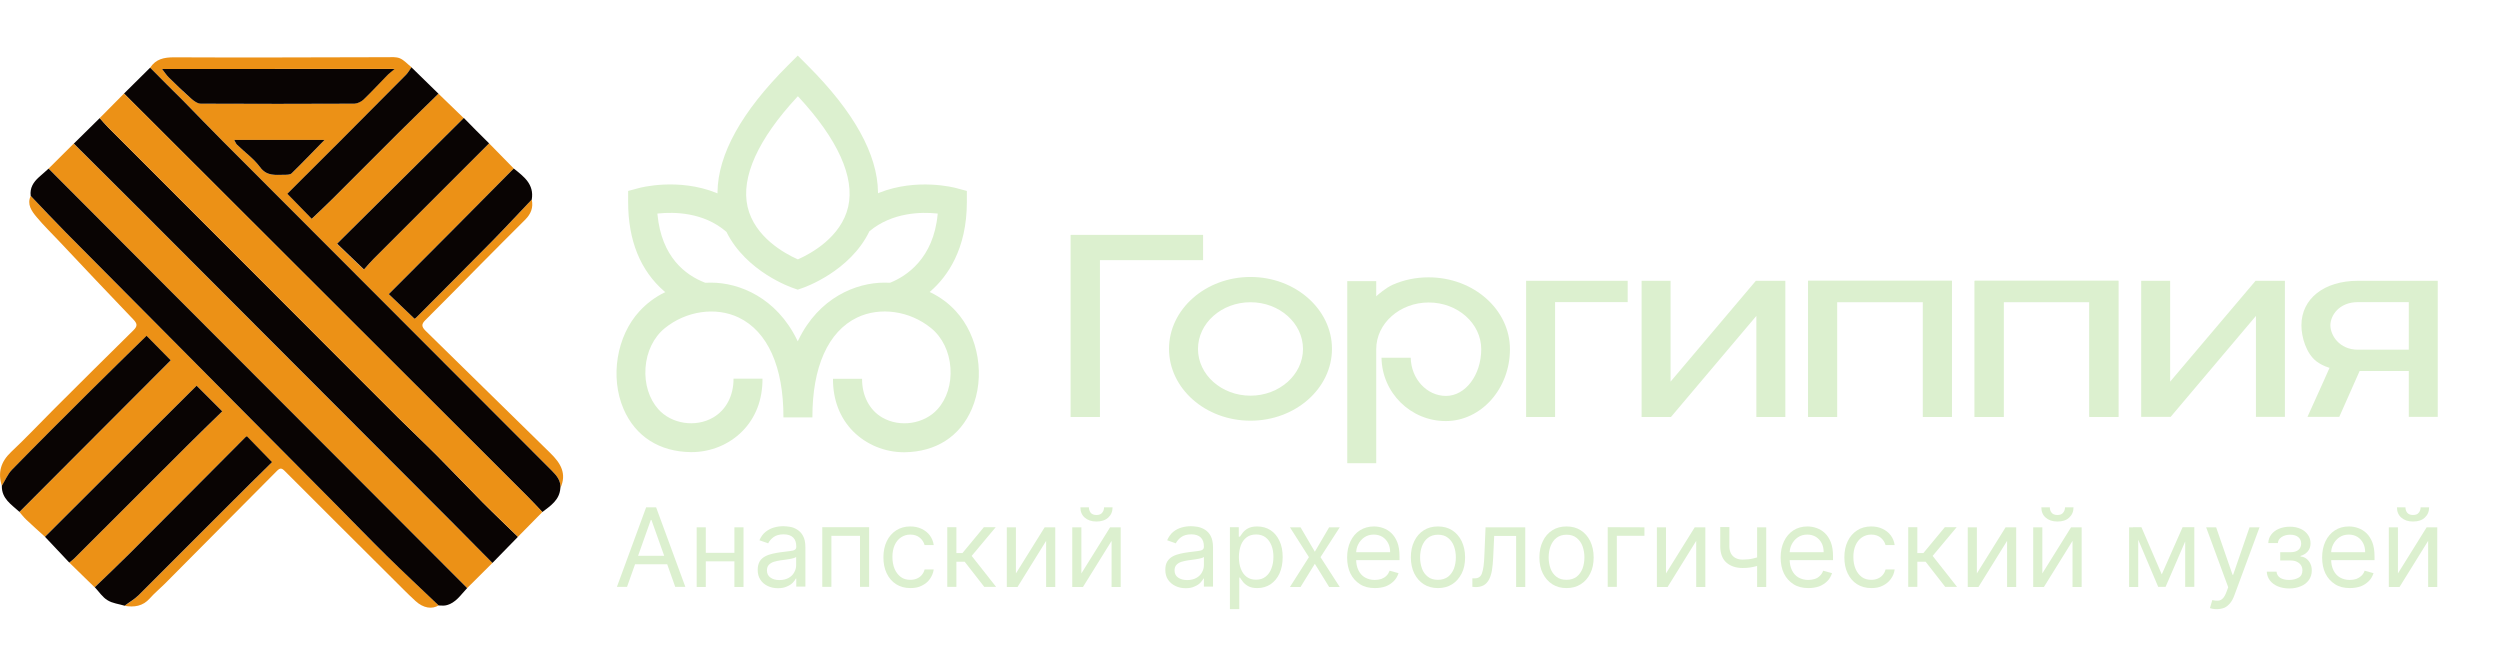 <svg xmlns="http://www.w3.org/2000/svg" xmlns:xlink="http://www.w3.org/1999/xlink" id="&#x421;&#x43B;&#x43E;&#x439;_1" x="0px" y="0px" viewBox="0 0 2028.2 539.3" style="enable-background:new 0 0 2028.2 539.3;" xml:space="preserve"><style type="text/css">	.st0{fill:#DCF0CF;}	.st1{fill:#EC9116;}	.st2{fill:#090403;}</style><g>	<g>		<g>			<path class="st0" d="M788.4,331.8c11.1-25.8,5.7-59.1-12.9-79.3l0,0c-5.7-6.3-12.6-11.4-20.4-15.2l-0.9-0.4l0.8-0.7     c13.4-11.7,29.4-33.8,29.4-72.4v-8.9l-8.6-2.3c-1.3-0.4-32-8.4-62.6,3.8l-0.9,0.4v-1c-0.4-30.7-19.6-65.2-56.9-102.5l-8.2-8.2     l-8.2,8.2c-37.4,37.4-56.5,71.9-56.9,102.6v1l-0.9-0.4c-30.8-12.4-61.7-4.3-63-3.9l-8.6,2.3v8.9c0,31.3,9.9,55.7,29.4,72.6     l0.8,0.6l-0.9,0.4c-7.7,3.8-14.4,8.9-20.1,15.1c-18.6,20.2-24,53.6-12.9,79.3c9.6,22.3,29.1,34.7,54.7,35c0.1,0,0.3,0,0.4,0     c15.5,0,30.5-6.1,41.2-16.9c10.8-10.9,16.5-25.6,16.4-42.7h-23.5c0.1,13.7-6,25.4-16.5,31.5c-14.2,8.3-33.8,5.3-44.5-6.7     c-7.5-8.4-11.3-20.6-10.4-33.5c0.9-13.2,6.6-24.9,15.7-32.3c17.3-14,41.3-17.5,59.9-8.6c23.5,11.3,36.4,40,36.3,81h23.5     c-0.1-40.9,12.8-69.7,36.3-81c18.6-8.9,42.7-5.5,60,8.6c9.1,7.4,14.8,19.1,15.7,32.3c0.9,12.9-2.9,25.1-10.5,33.5     c-10.8,12-30.4,15-44.7,6.8c-10.5-6-16.6-17.8-16.5-31.5h-23.6c-0.1,17,5.6,31.8,16.4,42.7c10.7,10.7,25.6,16.9,41.2,16.9     c0.1,0,0.3,0,0.4,0C759.4,366.6,778.8,354.1,788.4,331.8z M646.8,78.6l0.5-0.5l0.5,0.5c31.9,34.4,45.8,65.2,40.3,89.2     c-5.7,24.6-30.2,37.9-40.5,42.5l-0.3,0.1l-0.3-0.1c-10.3-4.6-34.8-17.9-40.5-42.5C601,143.8,614.9,113,646.8,78.6z M722.3,229.3     l-0.1,0.1H722c-1.5-0.1-3-0.1-4.5-0.1c-22.9,0-53.1,12.1-69.7,46.4l-0.6,1.2l-0.6-1.2c-16.7-34.2-46.8-46.4-69.7-46.4     c-1.7,0-3.2,0-4.8,0.1H572l-0.1-0.1c-15.8-6.1-35.2-20.7-38.5-55.3l-0.1-0.7l0.7-0.1c12.7-1.3,36.7-1.2,55.2,14.8l0.2,0.2     c16,32.3,52.6,45,54.1,45.5l3.7,1.3l3.7-1.3c1.6-0.5,38.6-13.4,54.4-46l0.2-0.2c18.5-15.4,42.2-15.6,54.6-14.3l0.7,0.1l-0.1,0.6     C757.3,209.9,735.2,224.1,722.3,229.3z"></path>		</g>	</g>	<g>		<path class="st0" d="M1625.5,338.3H1602V227.8h116.6v110.4h-23.5v-93.1h-69.6V338.3z"></path>		<path class="st0" d="M1490.4,338.3h-23.5V227.8h116.6v110.4H1560v-93.1h-69.6V338.3L1490.4,338.3z"></path>		<path class="st0" d="M868.7,190.6H976V211h-83.8v127.3h-23.5V190.6L868.7,190.6z"></path>		<polygon class="st0" points="892.2,211 976,211 976,190.6 868.7,190.6 868.7,338.3 892.2,338.3   "></polygon>		<path class="st0" d="M1014.5,224.7c-36.4,0-66.1,26.2-66.1,58.3c0,32.2,29.6,58.3,66.1,58.3c36.5,0,66.1-26.2,66.1-58.3    S1050.9,224.7,1014.5,224.7z M1014.5,321c-23.5,0-42.6-17-42.6-37.9s19.1-37.9,42.6-37.9c23.5,0,42.6,17,42.6,37.9    S1037.9,321,1014.5,321z"></path>		<path class="st0" d="M1159,225c-10.2,0-20,2-29.1,6c-5.5,2.4-12.3,8.4-12.3,8.4l-1.1,1v-12.3H1093v147.7h23.5v-92.5    c0-20.9,19.1-37.9,42.6-37.9s42.6,17,42.6,37.9s-12.8,37.9-28.6,37.9c-15.6,0-28.3-13.9-28.6-31h-23.7    c0.4,28.4,23.6,51.4,52.1,51.4c28.7,0,52.1-26.2,52.1-58.3C1225,251.1,1195.4,225,1159,225z"></path>		<polygon class="st0" points="1320.5,227.8 1238.1,227.8 1238.1,338.3 1261.6,338.3 1261.6,245.1 1320.5,245.1   "></polygon>		<polygon class="st0" points="1355.3,227.8 1331.8,227.8 1331.8,338.3 1355.6,338.3 1424.9,256.3 1424.9,338.3 1448.4,338.3     1448.4,227.8 1424.5,227.8 1355.3,309.6   "></polygon>		<polygon class="st0" points="1560,338.3 1583.5,338.3 1583.5,227.8 1466.9,227.8 1466.9,338.3 1490.4,338.3 1490.4,245.1     1560,245.1   "></polygon>		<polygon class="st0" points="1695.1,338.3 1718.6,338.3 1718.6,227.8 1602,227.8 1602,338.3 1625.5,338.3 1625.5,245.1     1695.1,245.1   "></polygon>		<path class="st0" d="M1867.1,263.9c0,9.5,3.8,22.7,12.1,29.2c2.6,2,6.4,4,10,5.1l0.7,0.2l-4.7,10.6l-13.2,29.2h25.8l16.5-37.2    h39.9v37.2h23.5V227.8H1913C1885.5,227.8,1867.1,242.3,1867.1,263.9z M1913,245.1h41.2v38.6H1913c-15.3,0-22.4-11.8-22.4-19.8    C1890.6,256.1,1897.5,245.1,1913,245.1z"></path>		<polygon class="st0" points="1760.6,227.8 1737.1,227.8 1737.1,338.2 1761,338.2 1830.2,256.3 1830.2,338.2 1853.7,338.2     1853.7,227.8 1829.9,227.8 1760.6,309.6   "></polygon>	</g>	<g>		<path class="st0" d="M508.7,476.1h-8.2l23.7-64.5h8.1l23.7,64.5h-8.2l-19.3-54.3H528L508.7,476.1z M511.7,450.9h33v6.9h-33V450.9z    "></path>		<path class="st0" d="M572.6,427.8v48.4h-7.4v-48.4H572.6z M597.5,448.5v6.9h-26.7v-6.9H597.5z M603.2,427.8v48.4h-7.4v-48.4H603.2    z"></path>		<path class="st0" d="M631.1,477.2c-3.1,0-5.8-0.6-8.3-1.8c-2.5-1.2-4.5-2.9-5.9-5.1c-1.5-2.2-2.2-4.9-2.2-8c0-2.8,0.6-5,1.6-6.8    s2.6-3.1,4.4-4.1s3.9-1.7,6.1-2.2s4.4-0.9,6.7-1.2c2.9-0.4,5.3-0.7,7.2-0.9c1.8-0.2,3.2-0.5,4-1c0.9-0.5,1.3-1.3,1.3-2.5v-0.3    c0-3.1-0.8-5.5-2.5-7.2s-4.3-2.6-7.7-2.6c-3.6,0-6.3,0.8-8.3,2.3s-3.4,3.2-4.3,5l-7.1-2.5c1.3-2.9,2.9-5.2,5.1-6.9    s4.4-2.8,6.9-3.5s5-1,7.4-1c1.6,0,3.3,0.2,5.4,0.5c2.1,0.3,4,1.1,5.9,2.3c1.9,1.2,3.5,2.8,4.7,5.1c1.3,2.3,1.9,5.4,1.9,9.2v31.9    H646v-6.5h-0.4c-0.5,1-1.3,2.2-2.5,3.4c-1.2,1.2-2.7,2.2-4.7,3C636.3,476.8,633.9,477.2,631.1,477.2z M632.3,470.6    c2.9,0,5.4-0.6,7.4-1.7s3.6-2.6,4.6-4.5c1-1.8,1.6-3.7,1.6-5.8v-6.8c-0.3,0.4-1,0.7-2.1,1c-1.1,0.3-2.3,0.6-3.6,0.8    c-1.4,0.2-2.7,0.4-4,0.6c-1.3,0.2-2.3,0.3-3.1,0.4c-1.9,0.3-3.7,0.7-5.4,1.2c-1.7,0.6-3,1.4-4,2.5s-1.5,2.6-1.5,4.5    c0,2.6,1,4.5,2.9,5.8C626.9,469.9,629.3,470.6,632.3,470.6z"></path>		<path class="st0" d="M667.1,476.1v-48.4h38v48.4h-7.4v-41.4h-23.2v41.4H667.1z"></path>		<path class="st0" d="M738.6,477.1c-4.5,0-8.4-1.1-11.7-3.2c-3.3-2.1-5.8-5.1-7.6-8.9s-2.6-8-2.6-12.9s0.9-9.3,2.7-13    c1.8-3.8,4.4-6.7,7.6-8.8c3.3-2.1,7.1-3.2,11.4-3.2c3.4,0,6.5,0.6,9.2,1.9s5,3,6.7,5.3s2.8,4.9,3.2,7.9h-7.4    c-0.6-2.2-1.8-4.2-3.8-5.9s-4.5-2.6-7.8-2.6c-2.9,0-5.4,0.8-7.6,2.3s-3.9,3.6-5.1,6.3c-1.2,2.7-1.8,5.9-1.8,9.5    c0,3.7,0.6,7,1.8,9.8s2.9,4.9,5,6.5c2.1,1.6,4.7,2.3,7.7,2.3c1.9,0,3.7-0.3,5.3-1s2.9-1.6,4-2.9c1.1-1.3,1.9-2.8,2.3-4.5h7.4    c-0.4,2.9-1.5,5.4-3.1,7.7c-1.6,2.3-3.8,4.1-6.5,5.4C745.3,476.5,742.2,477.1,738.6,477.1z"></path>		<path class="st0" d="M768.5,476.1v-48.4h7.4v21h4.9l17.4-21h9.6L788.3,451l19.8,25.1h-9.6l-15.9-20.4h-6.7v20.4H768.5L768.5,476.1    z"></path>		<path class="st0" d="M824.2,465.2l23.3-37.4h8.6v48.4h-7.4v-37.4l-23.2,37.4h-8.7v-48.4h7.4L824.2,465.2L824.2,465.2z"></path>		<path class="st0" d="M877.3,465.2l23.3-37.4h8.6v48.4h-7.4v-37.4l-23.2,37.4h-8.7v-48.4h7.4V465.2L877.3,465.2z M895.7,411.6h6.9    c0,3.4-1.2,6.2-3.5,8.3s-5.5,3.2-9.6,3.2c-4,0-7.1-1.1-9.5-3.2c-2.4-2.1-3.5-4.9-3.5-8.3h6.9c0,1.6,0.5,3.1,1.4,4.3    c0.9,1.2,2.5,1.9,4.7,1.9s3.8-0.6,4.7-1.9C895.2,414.7,895.7,413.3,895.7,411.6z"></path>		<path class="st0" d="M961.9,477.2c-3.1,0-5.8-0.6-8.3-1.8c-2.5-1.2-4.5-2.9-6-5.1s-2.2-4.9-2.2-8c0-2.8,0.5-5,1.6-6.8    c1.1-1.7,2.5-3.1,4.4-4.1c1.8-1,3.9-1.7,6.1-2.2s4.4-0.9,6.7-1.2c2.9-0.4,5.3-0.7,7.2-0.9c1.8-0.2,3.2-0.5,4-1s1.3-1.3,1.3-2.5    v-0.3c0-3.1-0.8-5.5-2.5-7.2s-4.3-2.6-7.7-2.6c-3.5,0-6.3,0.8-8.3,2.3s-3.4,3.2-4.3,5l-7-2.5c1.3-2.9,2.9-5.2,5-6.9    c2.1-1.7,4.4-2.8,6.9-3.5s5-1,7.4-1c1.5,0,3.3,0.2,5.4,0.5c2,0.4,4,1.1,5.9,2.3s3.5,2.8,4.7,5.1s1.9,5.4,1.9,9.2v31.9h-7.4v-6.5    h-0.4c-0.5,1-1.3,2.2-2.5,3.4c-1.2,1.2-2.7,2.2-4.7,3C967.1,476.8,964.7,477.2,961.9,477.2z M963.1,470.6c2.9,0,5.4-0.6,7.4-1.7    s3.6-2.6,4.6-4.5c1-1.8,1.6-3.7,1.6-5.8v-6.8c-0.3,0.4-1,0.7-2.1,1s-2.3,0.6-3.7,0.8c-1.4,0.2-2.7,0.4-4,0.6s-2.3,0.3-3.1,0.4    c-1.9,0.3-3.7,0.7-5.4,1.2c-1.7,0.6-3,1.4-4,2.5s-1.5,2.6-1.5,4.5c0,2.6,1,4.5,2.9,5.8C957.7,469.9,960.1,470.6,963.1,470.6z"></path>		<path class="st0" d="M997.8,494.2v-66.5h7.2v7.7h0.9c0.5-0.8,1.3-1.9,2.3-3.2c1-1.3,2.4-2.5,4.2-3.5s4.3-1.6,7.5-1.6    c4.1,0,7.7,1,10.8,3s5.5,4.9,7.3,8.7c1.8,3.8,2.6,8.1,2.6,13.2s-0.9,9.5-2.6,13.3c-1.7,3.7-4.2,6.6-7.2,8.7    c-3.1,2-6.6,3.1-10.7,3.1c-3.1,0-5.6-0.5-7.5-1.6s-3.3-2.2-4.3-3.6c-1-1.3-1.8-2.4-2.3-3.3h-0.6v25.6L997.8,494.2L997.8,494.2z     M1005.1,451.9c0,3.6,0.5,6.9,1.6,9.6c1.1,2.8,2.6,5,4.7,6.5c2.1,1.6,4.6,2.3,7.6,2.3c3.1,0,5.7-0.8,7.8-2.5    c2.1-1.6,3.7-3.9,4.7-6.7c1.1-2.8,1.6-5.9,1.6-9.4c0-3.4-0.5-6.5-1.6-9.2s-2.6-4.9-4.7-6.5c-2.1-1.6-4.7-2.4-7.8-2.4    c-3,0-5.6,0.8-7.6,2.3s-3.6,3.6-4.7,6.4C1005.7,445.2,1005.1,448.3,1005.1,451.9z"></path>		<path class="st0" d="M1055.1,427.8l11.6,19.8l11.6-19.8h8.6l-15.6,24.2l15.6,24.2h-8.6l-11.6-18.8l-11.6,18.8h-8.6l15.4-24.2    l-15.4-24.2H1055.1z"></path>		<path class="st0" d="M1115.4,477.1c-4.7,0-8.7-1-12-3.1c-3.3-2.1-6-5-7.8-8.7c-1.8-3.7-2.7-8.1-2.7-13c0-5,0.9-9.3,2.7-13.1    c1.8-3.8,4.3-6.8,7.6-8.9c3.3-2.1,7.1-3.2,11.4-3.2c2.5,0,5,0.4,7.5,1.3s4.7,2.2,6.7,4.1s3.6,4.4,4.8,7.4    c1.2,3.1,1.8,6.9,1.8,11.4v3.1h-37.3V448h29.7c0-2.7-0.5-5.2-1.6-7.3c-1.1-2.1-2.6-3.8-4.6-5.1c-2-1.2-4.3-1.9-7-1.9    c-3,0-5.5,0.7-7.7,2.2c-2.2,1.5-3.8,3.4-5,5.7c-1.2,2.3-1.7,4.8-1.7,7.5v4.3c0,3.6,0.6,6.7,1.9,9.3s3,4.5,5.3,5.8    c2.3,1.3,4.9,2,7.9,2c2,0,3.7-0.3,5.3-0.8c1.6-0.6,3-1.4,4.1-2.5c1.2-1.1,2-2.5,2.7-4.2l7.2,2c-0.8,2.4-2,4.6-3.8,6.4    c-1.8,1.8-4,3.3-6.6,4.3C1121.6,476.6,1118.7,477.1,1115.4,477.1z"></path>		<path class="st0" d="M1166.6,477.1c-4.4,0-8.2-1-11.5-3.1c-3.3-2.1-5.8-5-7.7-8.7c-1.8-3.7-2.8-8.1-2.8-13.1s0.9-9.4,2.8-13.2    c1.8-3.8,4.4-6.7,7.7-8.8c3.3-2.1,7.1-3.1,11.5-3.1s8.2,1,11.5,3.1c3.3,2.1,5.8,5,7.7,8.8c1.8,3.8,2.8,8.1,2.8,13.2    c0,5-0.9,9.4-2.8,13.1c-1.9,3.7-4.4,6.6-7.7,8.7C1174.8,476.1,1170.9,477.1,1166.6,477.1z M1166.6,470.4c3.3,0,6-0.9,8.2-2.5    c2.1-1.7,3.7-3.9,4.8-6.7c1-2.8,1.5-5.8,1.5-9s-0.5-6.2-1.5-9s-2.6-5-4.8-6.8c-2.2-1.8-4.9-2.6-8.2-2.6c-3.3,0-6,0.9-8.2,2.6    c-2.2,1.7-3.7,4-4.8,6.8c-1,2.8-1.5,5.8-1.5,9s0.5,6.2,1.5,9s2.6,5,4.8,6.7C1160.5,469.6,1163.2,470.4,1166.6,470.4z"></path>		<path class="st0" d="M1194.5,476.1v-6.9h1.8c1.5,0,2.7-0.3,3.6-0.9c1-0.6,1.8-1.6,2.3-3s1.1-3.5,1.4-6.1c0.3-2.6,0.6-5.9,0.7-10    l0.9-21.4h32.2v48.4h-7.4v-41.4h-17.8l-0.8,17.3c-0.2,4-0.5,7.5-1,10.5s-1.3,5.5-2.4,7.6c-1.1,2-2.5,3.6-4.3,4.6    c-1.8,1-4,1.5-6.7,1.5L1194.5,476.1L1194.5,476.1z"></path>		<path class="st0" d="M1270.9,477.1c-4.4,0-8.2-1-11.5-3.1c-3.3-2.1-5.8-5-7.7-8.7s-2.8-8.1-2.8-13.1s0.9-9.4,2.8-13.2    c1.8-3.8,4.4-6.7,7.7-8.8c3.3-2.1,7.1-3.1,11.5-3.1s8.2,1,11.5,3.1c3.3,2.1,5.8,5,7.7,8.8c1.8,3.8,2.8,8.1,2.8,13.2    c0,5-0.9,9.4-2.8,13.1c-1.8,3.7-4.4,6.6-7.7,8.7C1279.1,476.1,1275.2,477.1,1270.9,477.1z M1270.9,470.4c3.3,0,6-0.9,8.2-2.5    c2.1-1.7,3.7-3.9,4.8-6.7c1-2.8,1.5-5.8,1.5-9s-0.5-6.2-1.5-9s-2.6-5-4.8-6.8c-2.2-1.8-4.9-2.6-8.2-2.6c-3.3,0-6,0.9-8.2,2.6    c-2.2,1.7-3.7,4-4.8,6.8c-1,2.8-1.5,5.8-1.5,9s0.5,6.2,1.5,9s2.6,5,4.8,6.7C1264.8,469.6,1267.6,470.4,1270.9,470.4z"></path>		<path class="st0" d="M1334.1,427.8v6.9h-22.4v41.4h-7.4v-48.4L1334.1,427.8L1334.1,427.8z"></path>		<path class="st0" d="M1351.6,465.2l23.3-37.4h8.6v48.4h-7.4v-37.4l-23.2,37.4h-8.7v-48.4h7.4L1351.6,465.2L1351.6,465.2z"></path>		<path class="st0" d="M1430,450.8v6.9c-1.7,0.6-3.3,1.2-5,1.6c-1.7,0.5-3.4,0.8-5.2,1.1c-1.8,0.3-3.8,0.4-6,0.4    c-5.5,0-9.9-1.5-13.2-4.4c-3.3-2.9-5-7.4-5-13.3v-15.5h7.4v15.5c0,2.5,0.5,4.5,1.4,6.1s2.2,2.8,3.8,3.6c1.6,0.8,3.4,1.2,5.5,1.2    c3.2,0,6-0.3,8.5-0.9C1424.9,452.5,1427.5,451.7,1430,450.8z M1432.9,427.8v48.4h-7.4v-48.4H1432.9z"></path>		<path class="st0" d="M1467.1,477.1c-4.7,0-8.7-1-12-3.1c-3.3-2.1-6-5-7.8-8.7c-1.8-3.7-2.7-8.1-2.7-13c0-5,0.9-9.3,2.7-13.1    c1.8-3.8,4.4-6.8,7.6-8.9s7.1-3.2,11.4-3.2c2.5,0,5,0.4,7.5,1.3s4.7,2.2,6.7,4.1s3.6,4.4,4.8,7.4c1.2,3.1,1.8,6.9,1.8,11.4v3.1    h-37.3V448h29.7c0-2.7-0.5-5.2-1.6-7.3c-1.1-2.1-2.6-3.8-4.6-5.1c-2-1.2-4.3-1.9-7-1.9c-3,0-5.5,0.7-7.7,2.2    c-2.2,1.5-3.8,3.4-5,5.7c-1.2,2.3-1.7,4.8-1.7,7.5v4.3c0,3.6,0.6,6.7,1.9,9.3s3,4.5,5.3,5.8c2.3,1.3,4.9,2,7.9,2    c2,0,3.7-0.3,5.3-0.8s3-1.4,4.1-2.5c1.2-1.1,2.1-2.5,2.7-4.2l7.2,2c-0.8,2.4-2,4.6-3.8,6.4s-4,3.3-6.6,4.3    C1473.3,476.6,1470.3,477.1,1467.1,477.1z"></path>		<path class="st0" d="M1518.2,477.1c-4.5,0-8.4-1.1-11.7-3.2c-3.3-2.1-5.8-5.1-7.6-8.9s-2.6-8-2.6-12.9s0.9-9.3,2.7-13    c1.8-3.8,4.4-6.7,7.6-8.8s7.1-3.2,11.4-3.2c3.4,0,6.5,0.6,9.2,1.9s5,3,6.7,5.3s2.8,4.9,3.2,7.9h-7.4c-0.6-2.2-1.8-4.2-3.8-5.9    s-4.6-2.6-7.8-2.6c-2.9,0-5.4,0.8-7.6,2.3s-3.9,3.6-5.1,6.3s-1.8,5.9-1.8,9.5c0,3.7,0.6,7,1.8,9.8c1.2,2.8,2.9,4.9,5,6.5    s4.7,2.3,7.7,2.3c1.9,0,3.7-0.3,5.3-1c1.6-0.7,2.9-1.6,4-2.9s1.9-2.8,2.3-4.5h7.4c-0.4,2.9-1.4,5.4-3.1,7.7s-3.8,4.1-6.5,5.4    C1524.9,476.5,1521.8,477.1,1518.2,477.1z"></path>		<path class="st0" d="M1548.1,476.1v-48.4h7.4v21h4.9l17.4-21h9.6l-19.5,23.3l19.8,25.1h-9.6l-15.9-20.4h-6.7v20.4H1548.1    L1548.1,476.1z"></path>		<path class="st0" d="M1603.8,465.2l23.3-37.4h8.6v48.4h-7.4v-37.4l-23.2,37.4h-8.7v-48.4h7.4L1603.8,465.2L1603.8,465.2z"></path>		<path class="st0" d="M1656.9,465.2l23.3-37.4h8.6v48.4h-7.4v-37.4l-23.2,37.4h-8.7v-48.4h7.4L1656.9,465.2L1656.9,465.2z     M1675.3,411.6h6.9c0,3.4-1.2,6.2-3.5,8.3c-2.3,2.2-5.5,3.2-9.6,3.2c-4,0-7.1-1.1-9.5-3.2s-3.5-4.9-3.5-8.3h6.9    c0,1.6,0.4,3.1,1.4,4.3c0.9,1.2,2.5,1.9,4.7,1.9s3.8-0.6,4.7-1.9C1674.8,414.7,1675.3,413.3,1675.3,411.6z"></path>		<path class="st0" d="M1734.7,427.8v48.4h-7.4v-48.4H1734.7z M1753.8,466l16.9-38.3h7.1l-20.9,48.4h-6l-20.5-48.4h6.9L1753.8,466z     M1772.8,476.1v-48.4h7.4v48.4H1772.8z"></path>		<path class="st0" d="M1798.4,494.2c-1.3,0-2.4-0.1-3.4-0.3c-1-0.2-1.7-0.4-2.1-0.6l1.9-6.5c1.8,0.5,3.4,0.6,4.8,0.5    s2.6-0.7,3.7-1.8s2.1-2.9,3-5.3l1.4-3.8l-17.9-48.6h8.1l13.3,38.5h0.5l13.3-38.5h8.1l-20.5,55.4c-0.9,2.5-2.1,4.6-3.4,6.2    c-1.4,1.6-2.9,2.9-4.7,3.7C1802.6,493.8,1800.6,494.2,1798.4,494.2z"></path>		<path class="st0" d="M1839,463.8h7.9c0.2,2.2,1.2,3.8,3,5c1.8,1.1,4.2,1.7,7.1,1.7c3,0,5.5-0.6,7.7-1.8s3.2-3.2,3.2-6    c0-1.6-0.4-3-1.2-4.2c-0.8-1.2-1.9-2.1-3.4-2.8c-1.4-0.7-3.2-1-5.1-1h-8.3V448h8.3c3,0,5.2-0.7,6.6-2s2.1-3,2.1-5    c0-2.2-0.8-3.9-2.3-5.2s-3.7-2-6.5-2s-5.2,0.6-7.1,1.9s-2.9,2.9-3,4.9h-7.8c0.1-2.6,0.9-4.9,2.4-6.9s3.6-3.6,6.2-4.7    s5.6-1.7,8.9-1.7c3.4,0,6.3,0.6,8.9,1.8s4.4,2.8,5.8,4.8s2.1,4.3,2.1,6.9c0,2.7-0.8,4.9-2.3,6.6s-3.4,2.9-5.8,3.6v0.5    c1.8,0.1,3.4,0.7,4.8,1.8c1.3,1,2.4,2.4,3.2,4.1c0.8,1.7,1.1,3.5,1.1,5.5c0,2.9-0.8,5.5-2.4,7.7s-3.7,3.9-6.5,5    c-2.8,1.2-5.9,1.8-9.4,1.8c-3.4,0-6.5-0.6-9.2-1.7s-4.8-2.7-6.4-4.7C1839.9,468.7,1839.1,466.4,1839,463.8z"></path>		<path class="st0" d="M1906.4,477.1c-4.7,0-8.7-1-12-3.1s-6-5-7.8-8.7s-2.7-8.1-2.7-13c0-5,0.9-9.3,2.7-13.1    c1.8-3.8,4.4-6.8,7.6-8.9s7.1-3.2,11.4-3.2c2.5,0,5,0.4,7.5,1.3s4.7,2.2,6.7,4.1s3.6,4.4,4.8,7.4c1.2,3.1,1.8,6.9,1.8,11.4v3.1    h-37.3V448h29.7c0-2.7-0.5-5.2-1.6-7.3c-1.1-2.1-2.6-3.8-4.6-5.1c-2-1.2-4.3-1.9-7-1.9c-3,0-5.5,0.7-7.7,2.2s-3.8,3.4-5,5.7    c-1.2,2.3-1.7,4.8-1.7,7.5v4.3c0,3.6,0.6,6.7,1.9,9.3s3,4.5,5.3,5.8s4.9,2,7.9,2c1.9,0,3.7-0.3,5.3-0.8c1.6-0.6,2.9-1.4,4.1-2.5    s2.1-2.5,2.7-4.2l7.2,2c-0.8,2.4-2,4.6-3.8,6.4s-4,3.3-6.6,4.3C1912.6,476.6,1909.6,477.1,1906.4,477.1z"></path>		<path class="st0" d="M1945.4,465.2l23.3-37.4h8.6v48.4h-7.4v-37.4l-23.2,37.4h-8.7v-48.4h7.4L1945.4,465.2L1945.4,465.2z     M1963.8,411.6h6.9c0,3.4-1.2,6.2-3.5,8.3c-2.3,2.2-5.5,3.2-9.6,3.2c-4,0-7.1-1.1-9.5-3.2s-3.5-4.9-3.5-8.3h6.9    c0,1.6,0.4,3.1,1.4,4.3c0.9,1.2,2.5,1.9,4.7,1.9s3.8-0.6,4.7-1.9C1963.3,414.7,1963.8,413.3,1963.8,411.6z"></path>	</g></g><g>	<path class="st1" d="M396.8,116.3c6.7,6.8,13.3,13.6,20,20.4c-17,17.2-34,34.3-51.1,51.5c-10.5,10.6-21.1,21.2-31.7,31.8   c-6,6-12,12-18.6,18.6c7.2,6.9,14,13.4,20.9,20c0.4-0.3,0.9-0.5,1.3-0.9c20.6-20.7,41.3-41.3,61.7-62.1   c10.9-11.1,21.4-22.4,32.1-33.7c1.4,6.5-0.7,11.7-5.3,16.3c-12.2,12.1-24.3,24.3-36.4,36.5c-14.9,15.1-29.7,30.2-44.7,45.1   c-3.3,3.3-3,5.3,0.3,8.6c33.8,33,67.4,66.2,101.2,99.2c8.2,8,13.6,16.6,8.1,28.4c0.5-5.8-2.7-9.9-6.5-13.7   c-89.2-89.3-178.4-178.6-267.6-268c-10.9-10.9-21.6-22.1-32.4-33.1c-4.1-4.2-8.4-8.3-12.6-12.5c-4.6-4.6-9.1-9.2-13.7-13.8   c4.7-7,11.1-8.4,19.4-8.4c57.5,0.3,115.1,0,172.6-0.1c3.6,0,7.5-0.4,10.6,0.9c3.5,1.5,6.3,4.8,9.5,7.3c-1.5,2.1-2.8,4.4-4.6,6.3   c-17.8,18-35.7,36-53.6,53.9c-13.9,14-27.9,27.8-42.5,42.4c6.9,7,13.4,13.7,19.8,20.3c6.8-6.5,12.5-11.8,18-17.3   c17.7-17.6,35.2-35.3,52.9-52.9C334.3,96.8,345,86.4,355.7,76c6.8,6.6,13.7,13.2,20.5,19.8c-34,33.7-67.9,67.4-102.8,102   c7.6,7.3,14.4,13.8,21.8,20.9c3-3.3,5.2-5.9,7.5-8.3C334.1,179,365.4,147.7,396.8,116.3z M131.5,56c2.2,2.8,3.5,4.9,5.3,6.7   c5.9,5.8,11.8,11.6,18,17c2.3,2,5.3,4.3,8,4.3c41.6,0.3,83.1,0.2,124.7,0c2.4,0,5.4-1.4,7.2-3.2c6.5-6.2,12.6-12.9,18.9-19.3   c1.6-1.6,3.4-3,6.4-5.6C256.4,56,194.6,56,131.5,56z M263.3,113.5c-25.4,0-49,0-73.3,0c0.9,1.6,1.4,3.1,2.4,4   c6.2,6,13.5,11.1,18.5,18c5.6,7.7,12.7,6.3,19.9,6.3c2,0,4.6,0,5.8-1.2C245.3,132.1,253.7,123.3,263.3,113.5z"></path>	<path class="st1" d="M355.9,491.1c-5.3,3.4-12.5,2.3-18.8-3.5c-6.8-6.2-13.1-12.8-19.6-19.2c-28.9-28.7-57.7-57.5-86.5-86.3   c-2.5-2.5-3.8-2.6-6.3-0.1c-30.3,30.6-60.7,61.1-91.1,91.7c-4,4-8.4,7.6-12.1,11.8c-5.7,6.4-12.7,7.3-20.5,6   c3.9-2.9,8.2-5.3,11.5-8.7c24.7-24.5,49.1-49.1,73.7-73.7c11.7-11.7,23.5-23.2,34.4-34.1c-7.1-7.3-13.7-14.1-20.4-21   c-0.3,0.2-0.9,0.4-1.2,0.8c-31.3,31.4-62.5,62.9-93.9,94.3c-9.3,9.3-18.8,18.3-28.3,27.4c-6.9-6.7-13.7-13.4-20.6-20.1   c1.3-1,2.7-2,3.9-3.2c30.4-30.4,60.8-60.8,91.3-91.2c9.6-9.5,19.3-18.9,28.9-28.3c-7.4-7.4-14.1-14.1-20.8-20.8   c-13.3,13.3-26.8,26.6-40.2,40c-27.6,27.5-55.2,55-82.8,82.6c-5.1-4.6-10.2-9.2-15.2-13.9c-2-1.9-3.7-4.1-5.5-6.2   c41.1-41.2,82.3-82.4,122.7-123c-6.8-7-13.4-13.6-19.6-19.9c-15.2,15-30.6,29.9-45.9,45.1c-21.2,21.1-42.4,42.2-63.3,63.6   c-3.5,3.6-5.5,8.6-8.2,13c-3.4-10.7-0.9-19.5,7.4-27.4c12-11.3,23.3-23.3,35-35c21.4-21.3,42.7-42.6,64.3-63.8   c3.7-3.6,3.1-5.6-0.2-9c-20.3-21.1-40.4-42.5-60.5-63.8c-6-6.3-12.2-12.4-17.8-19.1c-4-4.8-8-10.2-4.8-17.2   c9.5,10,19,20.1,28.7,29.9c72.9,73.5,145.8,146.9,218.8,220.4c13.8,13.9,27.3,28,41.3,41.7C327.6,464.4,341.8,477.7,355.9,491.1z"></path>	<path class="st1" d="M399.5,456.7c-6.8,6.8-13.7,13.6-20.5,20.4c-32.4-32.4-64.7-64.9-97.1-97.3c-47.5-47.5-94.9-95.1-142.4-142.6   c-33.4-33.5-66.7-66.9-100.1-100.4c6.8-6.8,13.6-13.5,20.4-20.3c19,19,38.1,37.9,57.1,56.9c83.9,84,167.7,168,251.5,252   C378.9,435.8,389.2,446.3,399.5,456.7z"></path>	<path class="st2" d="M399.5,456.7c-10.3-10.4-20.6-20.9-31-31.3c-83.8-84-167.7-168-251.5-252c-19-19-38.1-37.9-57.1-56.9   c7-6.9,14-13.8,21-20.7c2.3,2.5,4.4,5.1,6.8,7.5c48.2,48.2,96.4,96.5,144.6,144.7c18,18,36,36.1,54,54.1   c12.2,12.2,24.4,24.5,36.7,36.7c10.5,10.4,21.2,20.4,31.6,30.9c12.4,12.5,24.6,25.3,37,37.9c9.4,9.5,19.1,18.6,28.6,27.9   C413.3,442.6,406.4,449.6,399.5,456.7z"></path>	<path class="st2" d="M121.8,54.9c4.6,4.6,9.1,9.2,13.7,13.8c4.2,4.2,8.4,8.3,12.6,12.5c10.8,11,21.5,22.2,32.4,33.1   c89.2,89.4,178.4,178.7,267.6,268c3.8,3.8,7,7.9,6.5,13.7c-0.6,9.6-7.9,14.3-14.6,19.4c-4-4.2-8-8.5-12.1-12.6   c-109.1-109-218.2-217.9-327.3-326.9C107.6,68.9,114.7,61.9,121.8,54.9z"></path>	<path class="st1" d="M100.6,75.9c109.1,109,218.2,217.9,327.3,326.9c4.1,4.1,8.1,8.4,12.1,12.6c-6.6,6.7-13.2,13.4-19.8,20.1   c-9.5-9.3-19.2-18.5-28.6-27.9c-12.4-12.5-24.5-25.4-37-37.9c-10.4-10.4-21.1-20.5-31.6-30.9c-12.3-12.2-24.5-24.5-36.7-36.7   c-18-18-36-36.1-54-54.1c-48.2-48.2-96.4-96.5-144.6-144.7c-2.4-2.4-4.5-5-6.8-7.5C87.4,89.2,94,82.5,100.6,75.9z"></path>	<path class="st2" d="M39.4,136.8c33.4,33.5,66.7,67,100.1,100.4c47.5,47.6,94.9,95.1,142.4,142.6c32.4,32.4,64.7,64.9,97.1,97.3   c-5.2,5.4-9.2,12.2-17.2,14c-1.9,0.4-3.9,0.1-5.9,0.1c-14.1-13.4-28.3-26.7-42.2-40.3c-13.9-13.7-27.5-27.8-41.3-41.7   c-72.9-73.5-145.9-146.9-218.8-220.4c-9.7-9.8-19.1-19.9-28.7-29.9c-0.8-6.4,2.1-11,6.6-15.1C34.2,141.4,36.8,139.1,39.4,136.8z"></path>	<path class="st2" d="M36.5,435.5c27.6-27.5,55.2-55,82.8-82.6c13.4-13.4,26.9-26.8,40.2-40c6.7,6.7,13.4,13.4,20.8,20.8   c-9.6,9.4-19.3,18.7-28.9,28.3c-30.5,30.4-60.8,60.8-91.3,91.2c-1.2,1.2-2.6,2.1-3.9,3.2C49.7,449.4,43.1,442.4,36.5,435.5z"></path>	<path class="st2" d="M76.9,476.4c9.4-9.1,19-18.1,28.3-27.4c31.4-31.4,62.6-62.9,93.9-94.3c0.4-0.4,0.9-0.6,1.2-0.8   c6.7,6.9,13.3,13.7,20.4,21c-11,10.9-22.8,22.4-34.4,34.1c-24.6,24.6-49.1,49.2-73.7,73.7c-3.4,3.4-7.7,5.8-11.5,8.7   c-4.6-1.4-9.8-1.9-13.8-4.4C83.1,484.5,80.3,480,76.9,476.4z"></path>	<path class="st2" d="M1.5,394.1c2.7-4.4,4.7-9.4,8.2-13c20.9-21.4,42.1-42.5,63.3-63.6c15.2-15.2,30.7-30.1,45.9-45.1   c6.2,6.3,12.7,12.9,19.6,19.9c-40.5,40.6-81.6,81.8-122.7,123C9.4,409.4,1.2,404.6,1.5,394.1z"></path>	<path class="st2" d="M355.7,76c-10.6,10.4-21.4,20.8-31.9,31.3c-17.7,17.6-35.2,35.3-52.9,52.9c-5.5,5.5-11.2,10.8-18,17.3   c-6.4-6.6-13-13.3-19.8-20.3c14.6-14.6,28.6-28.5,42.5-42.4c17.9-17.9,35.8-35.9,53.6-53.9c1.8-1.8,3.1-4.2,4.6-6.3   C341.1,61.7,348.4,68.8,355.7,76z"></path>	<path class="st2" d="M431.4,161.9c-10.7,11.2-21.2,22.6-32.1,33.7c-20.5,20.8-41.1,41.4-61.7,62.1c-0.4,0.4-0.9,0.6-1.3,0.9   c-6.9-6.6-13.7-13.1-20.9-20c6.5-6.6,12.6-12.6,18.6-18.6c10.6-10.6,21.2-21.2,31.7-31.8c17-17.1,34.1-34.3,51.1-51.5   C424.9,143.2,433.5,149.4,431.4,161.9z"></path>	<path class="st2" d="M396.8,116.3c-31.4,31.3-62.7,62.7-94,94c-2.4,2.4-4.6,5-7.5,8.3c-7.4-7-14.2-13.6-21.8-20.9   c34.8-34.6,68.8-68.3,102.8-102C383,102.6,389.9,109.5,396.8,116.3z"></path>	<path class="st2" d="M131.5,56c63.1,0,124.9,0,188.6,0c-3,2.6-4.8,3.9-6.4,5.6c-6.3,6.4-12.4,13.1-18.9,19.3   c-1.8,1.7-4.8,3.1-7.2,3.2c-41.6,0.2-83.1,0.2-124.7,0c-2.7,0-5.8-2.3-8-4.3c-6.2-5.5-12.1-11.2-18-17   C135,60.9,133.6,58.7,131.5,56z"></path>	<path class="st2" d="M263.3,113.5c-9.6,9.8-18,18.6-26.7,27.1c-1.2,1.2-3.8,1.2-5.8,1.2c-7.2,0-14.3,1.4-19.9-6.3   c-5-6.8-12.3-12-18.5-18c-1-0.9-1.5-2.4-2.4-4C214.3,113.5,237.9,113.5,263.3,113.5z"></path></g></svg>